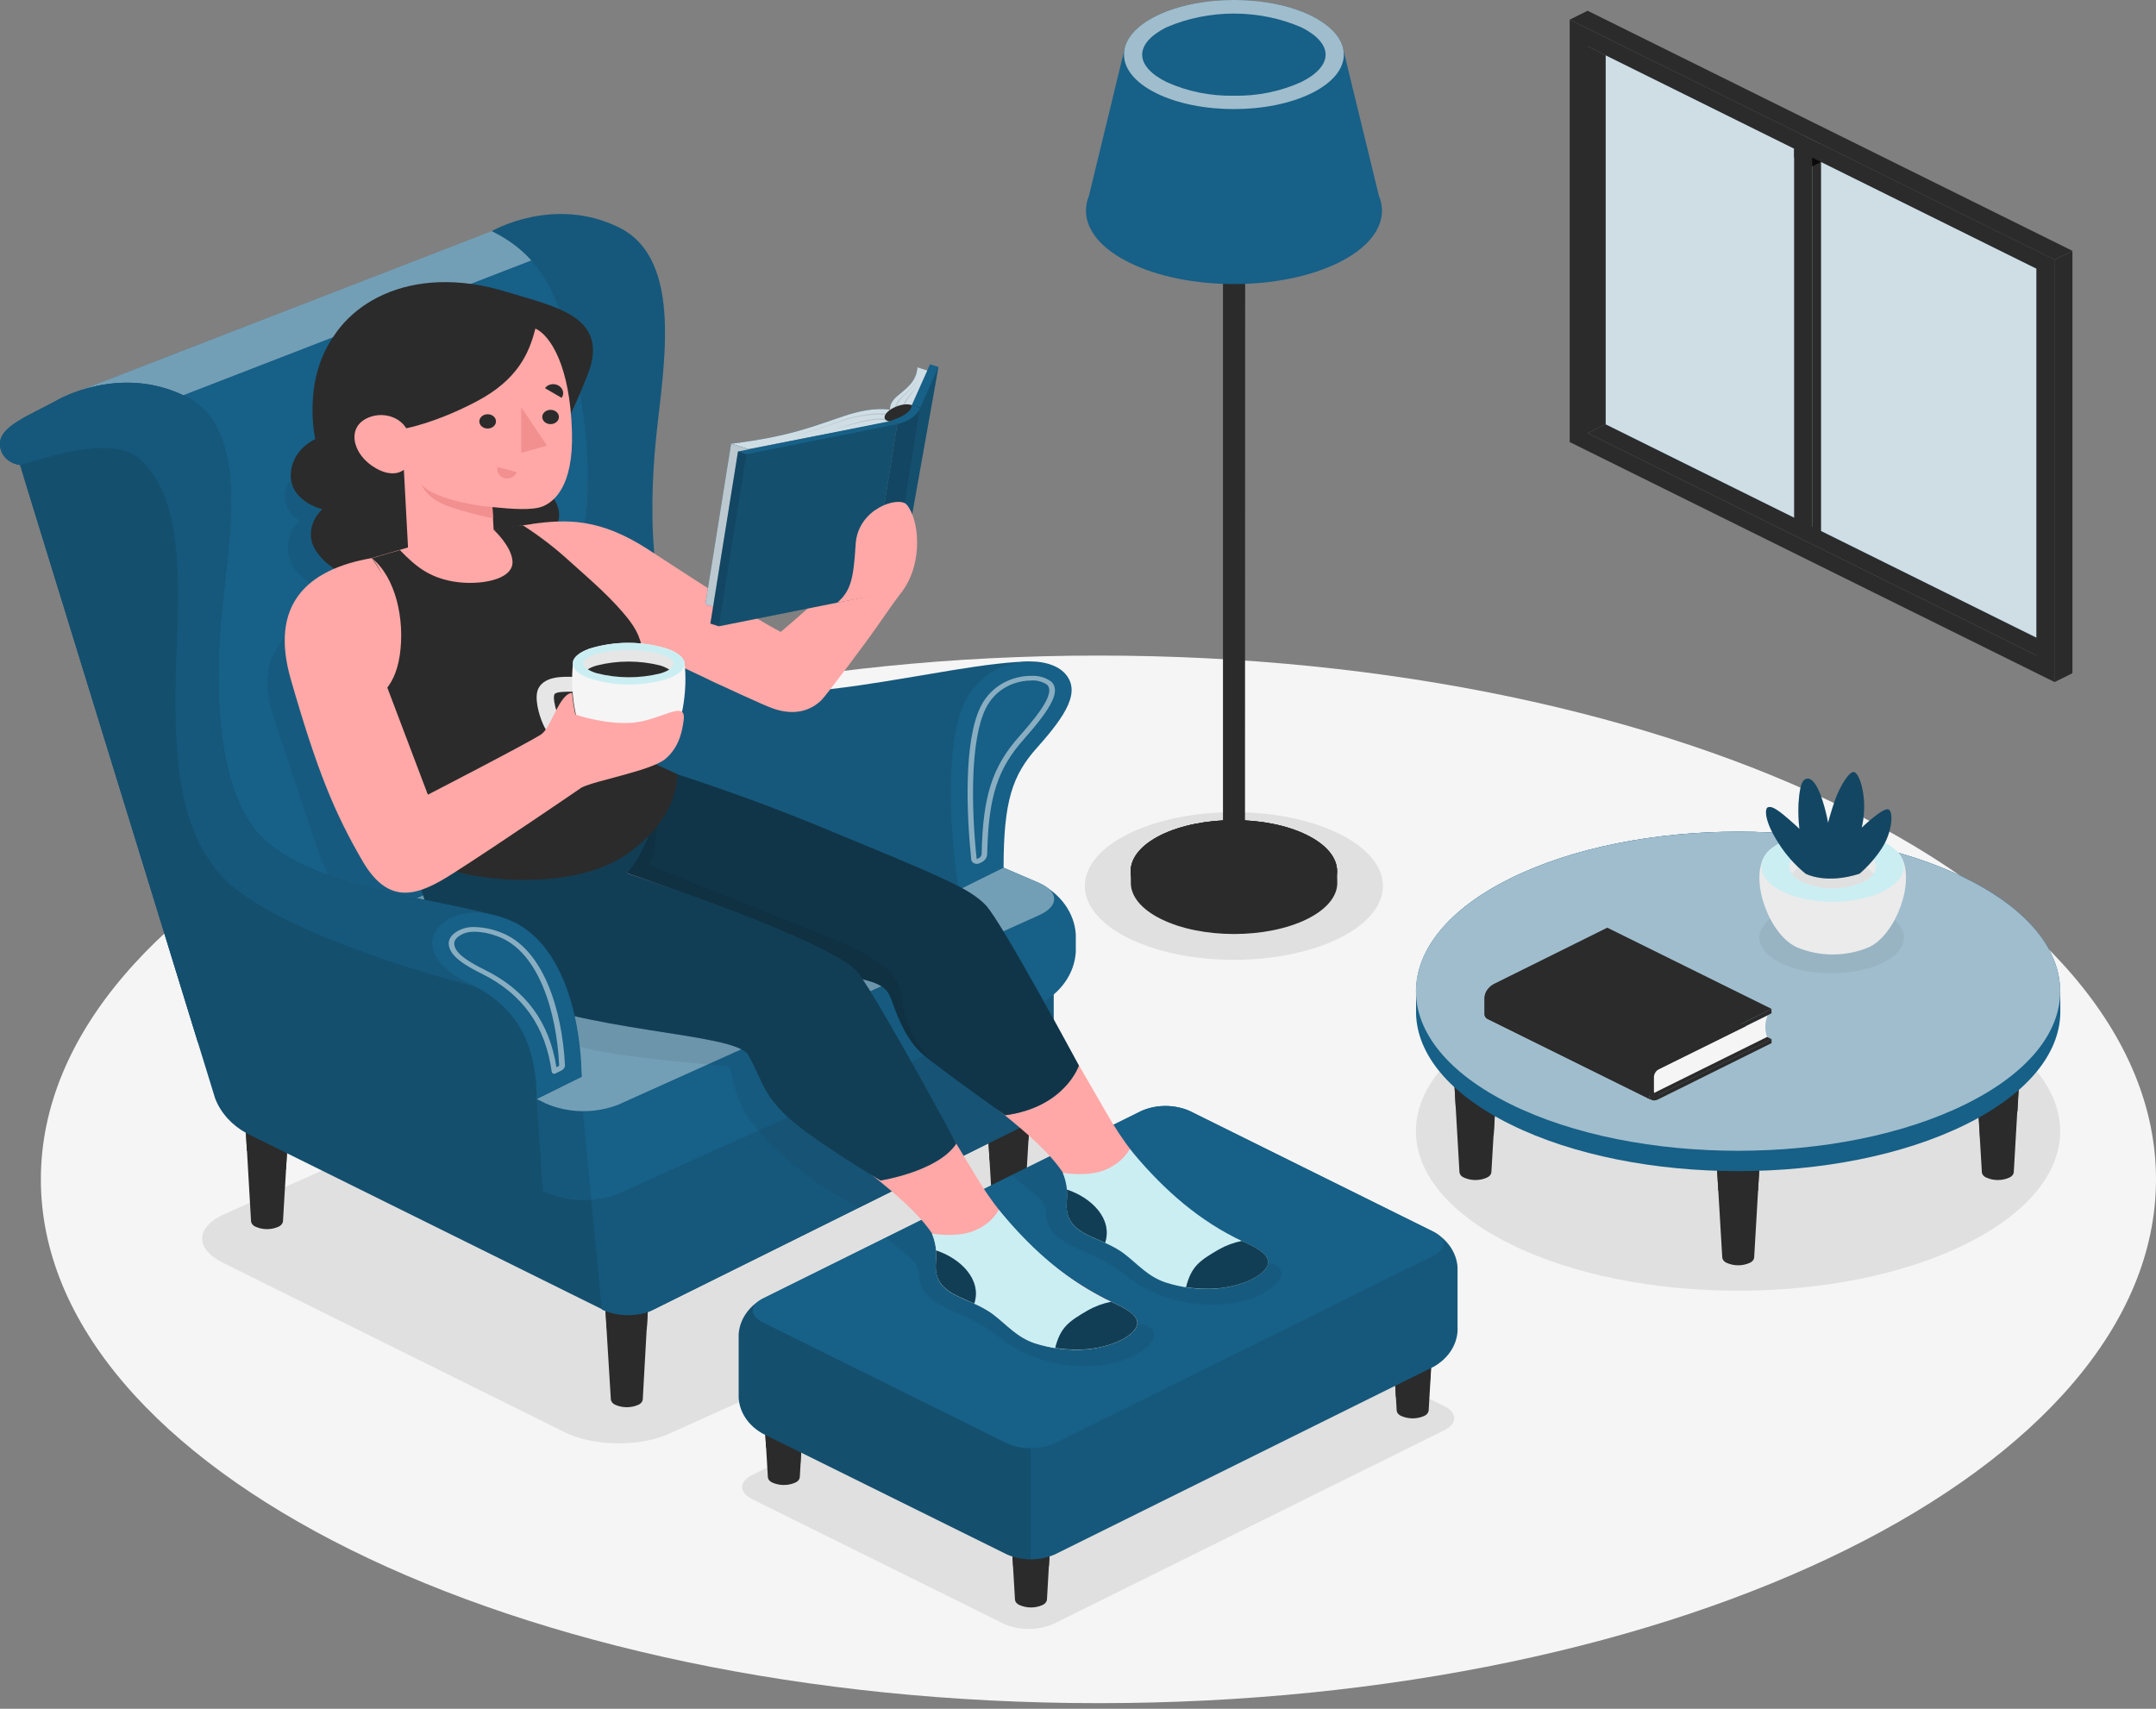 <svg width="246" height="195" viewBox="0 0 246 195" fill="none" xmlns="http://www.w3.org/2000/svg">
<rect x="0" y="0" width="246" height="195" fill="#808080" stroke="none"/>
<path d="M125.331 194.362C191.975 194.362 246 167.6 246 134.587C246 101.575 191.975 74.813 125.331 74.813C58.688 74.813 4.663 101.575 4.663 134.587C4.663 167.6 58.688 194.362 125.331 194.362Z" fill="#F5F5F5"/>
<path d="M76.22 163.665L131.531 138.807C134.772 137.333 134.772 134.992 131.471 133.574L89.14 115.403C85.84 113.985 80.498 114.013 77.257 115.491L25.56 138.575C22.292 140.044 22.232 142.514 25.424 144.099L64.515 163.485C67.713 165.046 72.936 165.135 76.22 163.665Z" fill="#E0E0E0"/>
<path d="M85.852 168.308L130.419 146.229C131.292 145.85 132.257 145.652 133.236 145.652C134.215 145.652 135.18 145.85 136.053 146.229L164.762 160.452C166.317 161.222 166.317 162.473 164.762 163.233L120.199 185.321C119.326 185.7 118.361 185.898 117.383 185.898C116.404 185.898 115.439 185.7 114.566 185.321L85.852 171.098C84.28 170.324 84.28 169.077 85.852 168.308Z" fill="#E0E0E0"/>
<path d="M172.322 116.214C157.971 123.323 157.971 134.849 172.322 141.963C186.674 149.076 209.944 149.072 224.301 141.963C238.658 134.853 238.652 123.323 224.301 116.214C209.949 109.105 186.685 109.114 172.322 116.214Z" fill="#E0E0E0"/>
<path d="M128.759 95.15C122.121 98.441 122.121 103.775 128.759 107.065C135.398 110.356 146.168 110.356 152.812 107.065C159.456 103.775 159.45 98.441 152.812 95.15C146.174 91.86 135.403 91.865 128.759 95.15Z" fill="#E0E0E0"/>
<path d="M132.454 95.293C127.857 97.573 127.857 101.266 132.454 103.547C137.05 105.827 144.51 105.827 149.112 103.547C153.714 101.266 153.708 97.573 149.112 95.293C144.515 93.013 137.056 93.04 132.454 95.293Z" fill="#2B2B2B"/>
<path d="M152.564 99.422C152.564 97.926 151.429 96.433 149.128 95.293C144.526 93.018 137.067 93.018 132.47 95.293C130.169 96.433 129.024 97.926 129.029 99.422V100.813C129.056 102.287 130.207 103.756 132.481 104.882C137.078 107.157 144.537 107.157 149.139 104.882C151.408 103.756 152.558 102.287 152.585 100.813L152.564 99.422Z" fill="#2B2B2B"/>
<path d="M132.454 95.293C127.857 97.573 127.857 101.266 132.454 103.547C137.05 105.827 144.51 105.827 149.112 103.547C153.714 101.266 153.708 97.573 149.112 95.293C144.515 93.013 137.056 93.04 132.454 95.293Z" fill="#2B2B2B"/>
<path d="M142.075 24.42H139.542V98.769C139.535 98.874 139.566 98.978 139.631 99.067C139.695 99.156 139.791 99.225 139.904 99.265C140.181 99.386 140.489 99.45 140.8 99.45C141.112 99.45 141.419 99.386 141.697 99.265C141.809 99.225 141.904 99.155 141.968 99.066C142.032 98.977 142.062 98.874 142.053 98.769L142.075 24.42Z" fill="#2B2B2B"/>
<path d="M157.333 22.343L153.255 5.599H128.311L124.249 22.343C123.169 25.012 124.665 27.904 128.846 29.962C135.447 33.234 146.131 33.234 152.753 29.962C156.918 27.895 158.441 25.012 157.333 22.343Z" fill="#176087"/>
<path d="M131.92 10.632C136.814 13.056 144.759 13.056 149.658 10.632C154.557 8.208 154.552 4.269 149.658 1.827C144.765 -0.616 136.814 -0.602 131.92 1.827C127.026 4.255 127.021 8.203 131.92 10.632Z" fill="#176087"/>
<path opacity="0.6" d="M131.92 10.632C136.814 13.056 144.759 13.056 149.658 10.632C154.557 8.208 154.552 4.269 149.658 1.827C144.765 -0.616 136.814 -0.602 131.92 1.827C127.026 4.255 127.021 8.203 131.92 10.632Z" fill="#FCFCFC"/>
<path d="M140.789 10.924C138.114 10.975 135.468 10.438 133.103 9.362C131.31 8.477 130.321 7.365 130.321 6.239C130.321 5.113 131.31 4 133.103 3.11C135.487 2.084 138.119 1.549 140.787 1.549C143.455 1.549 146.086 2.084 148.47 3.11C150.263 4 151.252 5.108 151.252 6.239C151.252 7.369 150.263 8.477 148.47 9.362C146.107 10.437 143.463 10.975 140.789 10.924Z" fill="#176087"/>
<path d="M165.791 121.07C165.809 120.877 165.888 120.691 166.019 120.533C166.15 120.374 166.329 120.249 166.536 120.171C167.099 119.927 167.721 119.8 168.351 119.8C168.982 119.8 169.604 119.927 170.166 120.171C170.372 120.25 170.551 120.374 170.682 120.531C170.814 120.689 170.895 120.873 170.917 121.066L170.166 133.778C170.148 133.913 170.088 134.041 169.993 134.151C169.898 134.26 169.772 134.345 169.626 134.399C169.23 134.573 168.791 134.663 168.346 134.663C167.901 134.663 167.462 134.573 167.066 134.399C166.92 134.345 166.793 134.26 166.699 134.151C166.604 134.041 166.544 133.913 166.526 133.778L165.791 121.07Z" fill="#2B2B2B"/>
<path d="M170.166 120.171C169.604 119.927 168.982 119.8 168.351 119.8C167.721 119.8 167.099 119.927 166.536 120.171C166.329 120.249 166.15 120.374 166.019 120.533C165.888 120.691 165.809 120.877 165.791 121.07L166.11 126.497C167.415 127.654 168.864 128.684 170.431 129.57L170.933 121.066C170.91 120.871 170.827 120.686 170.692 120.529C170.557 120.371 170.375 120.248 170.166 120.171Z" fill="#2B2B2B"/>
<path d="M230.506 121.07C230.488 120.877 230.409 120.691 230.278 120.533C230.147 120.374 229.968 120.249 229.761 120.171C229.198 119.927 228.576 119.8 227.946 119.8C227.315 119.8 226.693 119.927 226.131 120.171C225.925 120.25 225.746 120.374 225.614 120.531C225.483 120.689 225.402 120.873 225.38 121.066L226.131 133.778C226.149 133.913 226.209 134.041 226.304 134.151C226.399 134.26 226.525 134.345 226.671 134.399C227.067 134.573 227.506 134.663 227.951 134.663C228.396 134.663 228.835 134.573 229.231 134.399C229.377 134.345 229.504 134.26 229.598 134.151C229.693 134.041 229.753 133.913 229.771 133.778L230.506 121.07Z" fill="#2B2B2B"/>
<path d="M229.761 120.171C229.198 119.927 228.576 119.8 227.946 119.8C227.315 119.8 226.693 119.927 226.131 120.171C225.925 120.25 225.746 120.374 225.614 120.531C225.483 120.689 225.402 120.873 225.38 121.066L225.92 129.764C227.457 128.912 228.888 127.927 230.193 126.826L230.528 121.07C230.508 120.875 230.426 120.687 230.29 120.529C230.155 120.37 229.972 120.247 229.761 120.171Z" fill="#2B2B2B"/>
<path d="M200.891 130.802C200.87 130.608 200.789 130.423 200.658 130.265C200.526 130.107 200.347 129.982 200.14 129.903C199.577 129.659 198.956 129.531 198.325 129.531C197.694 129.531 197.073 129.659 196.51 129.903C196.304 129.982 196.126 130.106 195.994 130.263C195.862 130.42 195.781 130.605 195.759 130.797L196.51 143.51C196.529 143.645 196.588 143.773 196.683 143.882C196.778 143.991 196.905 144.077 197.05 144.131C197.447 144.304 197.885 144.395 198.33 144.395C198.775 144.395 199.214 144.304 199.611 144.131C199.756 144.077 199.883 143.991 199.978 143.882C200.073 143.773 200.132 143.645 200.151 143.51L200.891 130.802Z" fill="#2B2B2B"/>
<path d="M200.588 135.9L200.891 130.802C200.87 130.608 200.789 130.423 200.658 130.265C200.526 130.107 200.347 129.982 200.14 129.903C199.577 129.659 198.956 129.531 198.325 129.531C197.694 129.531 197.073 129.659 196.51 129.903C196.304 129.982 196.126 130.106 195.994 130.263C195.862 130.42 195.781 130.605 195.759 130.797L196.062 135.895C197.569 135.946 199.081 135.946 200.588 135.9Z" fill="#2B2B2B"/>
<path d="M235.081 113.118H235.043C235.043 108.461 231.489 103.799 224.31 100.244C209.958 93.135 186.689 93.135 172.337 100.244C165.159 103.799 161.599 108.461 161.604 113.118H161.572V115.621C161.653 120.218 165.25 124.802 172.337 128.314C186.689 135.424 209.958 135.424 224.31 128.314C231.397 124.806 234.994 120.218 235.081 115.621V113.118Z" fill="#176087"/>
<path d="M172.327 100.244C157.976 107.353 157.976 118.883 172.327 125.993C186.679 133.102 209.948 133.102 224.306 125.993C238.663 118.883 238.657 107.353 224.306 100.244C209.954 93.135 186.69 93.135 172.327 100.244Z" fill="#176087"/>
<g opacity="0.6">
<path d="M172.328 100.244C157.976 107.354 157.976 118.884 172.328 125.993C186.68 133.102 209.949 133.102 224.306 125.993C238.663 118.884 238.658 107.354 224.306 100.244C209.955 93.135 186.691 93.135 172.328 100.244Z" fill="#FCFCFC"/>
</g>
<path d="M202.136 118.591L188.638 125.245L169.895 115.963L183.393 109.303L202.136 118.591Z" fill="#2B2B2B"/>
<path d="M188.531 124.824L201.624 118.336C201.339 117.534 201.36 116.675 201.683 115.884L188.655 122.326C188.484 123.15 188.443 123.991 188.531 124.824Z" fill="#F5F5F5"/>
<path d="M189.2 121.551C188.893 121.722 188.638 121.952 188.455 122.224C188.272 122.495 188.166 122.8 188.147 123.113V124.939C188.147 125.513 188.617 125.745 189.2 125.458L202.136 119.039V118.576L189.346 124.888C188.995 125.059 188.714 124.92 188.714 124.573V122.881C188.727 122.695 188.791 122.514 188.901 122.353C189.011 122.192 189.163 122.055 189.346 121.954L202.126 115.638V115.128L189.2 121.551Z" fill="#2B2B2B"/>
<path d="M202.136 115.133L183.393 105.864L170.457 112.283C170.145 112.451 169.884 112.68 169.697 112.951C169.509 113.223 169.399 113.529 169.376 113.844V115.67C169.363 115.782 169.384 115.895 169.438 115.998C169.492 116.101 169.577 116.189 169.684 116.254L188.427 125.523C188.321 125.458 188.236 125.369 188.182 125.267C188.128 125.164 188.106 125.051 188.119 124.939V123.113C188.139 122.799 188.245 122.494 188.428 122.222C188.611 121.95 188.866 121.718 189.173 121.547L202.136 115.133Z" fill="#2B2B2B"/>
<path d="M188.455 122.239C188.266 122.508 188.16 122.814 188.147 123.128V124.954C188.134 125.066 188.155 125.179 188.209 125.282C188.263 125.384 188.348 125.473 188.455 125.538L169.712 116.27C169.605 116.204 169.52 116.116 169.465 116.013C169.411 115.911 169.39 115.798 169.404 115.686V113.86C169.417 113.545 169.523 113.239 169.712 112.97L188.455 122.239Z" fill="#2B2B2B"/>
<g opacity="0.05">
<path d="M214.818 104.105C218.059 105.699 218.059 108.276 214.818 109.875C211.577 111.474 206.381 111.474 203.161 109.875C199.942 108.276 199.92 105.704 203.161 104.105C206.402 102.506 211.598 102.506 214.818 104.105Z" fill="#0A0A0A"/>
</g>
<path d="M203.865 107.346C201.061 104.894 199.414 98.763 202.147 96.816H216.077C218.811 98.763 217.158 104.889 214.365 107.346L214.29 107.41L214.192 107.494C214.111 107.559 214.03 107.624 213.939 107.688L213.874 107.73L213.658 107.869C213.542 107.942 213.421 108.008 213.296 108.068C212.001 108.63 210.571 108.923 209.12 108.923C207.67 108.923 206.239 108.63 204.945 108.068C204.821 108.008 204.702 107.939 204.583 107.869L204.383 107.739L204.302 107.684C204.216 107.624 204.135 107.559 204.059 107.498L203.946 107.406L203.865 107.346Z" fill="#EBEBEB"/>
<path d="M214.85 96.034C218.026 97.61 218.026 100.159 214.85 101.73C211.674 103.301 206.532 103.301 203.356 101.73C200.179 100.159 200.185 97.61 203.356 96.034C206.526 94.459 211.679 94.463 214.85 96.034Z" fill="#CBEEF3"/>
<path d="M212.603 97.15C214.531 98.105 214.531 99.657 212.603 100.612C211.519 101.085 210.321 101.331 209.105 101.331C207.89 101.331 206.691 101.085 205.608 100.612C203.674 99.657 203.674 98.105 205.608 97.15C206.691 96.677 207.89 96.431 209.105 96.431C210.321 96.431 211.519 96.677 212.603 97.15Z" fill="#EBEBEB"/>
<path d="M205.608 98.796C206.692 98.323 207.89 98.076 209.106 98.076C210.322 98.076 211.52 98.323 212.603 98.796C213.074 99.016 213.471 99.335 213.759 99.723C213.471 100.11 213.074 100.429 212.603 100.65C211.52 101.123 210.322 101.369 209.106 101.369C207.89 101.369 206.692 101.123 205.608 100.65C205.138 100.429 204.741 100.11 204.453 99.723C204.741 99.335 205.138 99.016 205.608 98.796Z" fill="#E0E0E0"/>
<path d="M212.176 99.705C213.165 98.844 214.016 97.873 214.704 96.818C215.871 95.047 216.087 92.674 215.487 92.378C214.888 92.081 212.425 94.454 212.425 94.454C212.65 93.458 212.737 92.442 212.684 91.428C212.576 89.852 212.144 88.415 211.604 88.128C211.064 87.841 209.897 89.829 209.389 91.275C208.881 92.721 208.584 93.903 208.584 93.903C208.381 92.777 208.078 91.666 207.677 90.58C207.067 89.083 206.51 88.726 206.057 88.893C205.603 89.06 205.338 89.741 205.214 91.734C205.169 92.688 205.204 93.643 205.316 94.593C205.316 94.593 204.452 93.773 203.491 92.98C202.411 92.109 201.978 91.989 201.676 92.155C201.373 92.322 201.292 93.675 202.929 96.215C203.741 97.51 204.783 98.687 206.019 99.705C206.019 99.705 208.304 100.956 212.176 99.705Z" fill="#176087"/>
<g opacity="0.3">
<path d="M212.176 99.705C213.165 98.843 214.015 97.872 214.704 96.817C215.87 95.047 216.087 92.674 215.487 92.378C214.887 92.081 212.424 94.454 212.424 94.454C212.65 93.457 212.737 92.442 212.684 91.428C212.576 89.852 212.143 88.415 211.603 88.128C211.063 87.841 209.896 89.829 209.389 91.275C208.881 92.721 208.584 93.902 208.584 93.902C208.38 92.776 208.077 91.666 207.676 90.579C207.066 89.083 206.51 88.726 206.056 88.893C205.602 89.059 205.338 89.741 205.213 91.734C205.169 92.688 205.203 93.643 205.316 94.593C205.316 94.593 204.452 93.773 203.49 92.98C202.41 92.109 201.978 91.988 201.675 92.155C201.373 92.322 201.292 93.675 202.929 96.215C203.74 97.509 204.783 98.687 206.018 99.705C206.018 99.705 208.303 100.956 212.176 99.705Z" fill="#0A0A0A"/>
</g>
<path d="M234.417 73.783L232.364 74.798L181.153 49.429L183.2 48.414L234.417 73.783Z" fill="#2B2B2B"/>
<path d="M183.199 48.414L232.363 72.768V30.655L183.199 6.301V48.414Z" fill="#176087"/>
<g opacity="0.8">
<path d="M183.2 48.413L232.364 72.767V30.654L183.2 6.301V48.413Z" fill="#FCFCFC"/>
</g>
<path d="M206.761 16.955V61.098L204.709 60.087V15.94L206.761 16.955Z" fill="#2B2B2B"/>
<path d="M207.782 16.446L206.762 16.956V61.098L207.782 60.593V16.446Z" fill="#2B2B2B"/>
<path d="M206.761 16.957L204.709 15.942L205.735 15.432L207.782 16.447L206.761 16.957Z" fill="#CBEEF3"/>
<path d="M179.101 50.445L234.444 77.843V29.646L179.101 2.242V50.445ZM181.153 5.287L232.364 30.656V74.798L181.153 49.43V5.287Z" fill="#2B2B2B"/>
<path d="M181.153 49.43L183.2 48.415V6.302L181.153 5.288V49.43Z" fill="#2B2B2B"/>
<path d="M179.101 2.242L181.148 1.227L236.464 28.625L234.417 29.64L179.101 2.242Z" fill="#2B2B2B"/>
<path d="M236.463 28.626L234.416 29.641V77.843L236.463 76.829V28.626Z" fill="#2B2B2B"/>
<path d="M206.757 17.971L204.715 16.956V17.971L206.762 18.986L206.757 17.971Z" fill="#2B2B2B"/>
<path d="M206.761 18.987L207.781 18.477L206.755 17.972L206.761 18.987Z" fill="#0A0A0A"/>
<path d="M30.478 110.189L73.533 90.891C73.533 90.891 76.563 78.254 66.36 64.475C66.36 64.475 69.395 39.913 64.302 31.761C60.575 25.538 56.108 26.386 56.108 26.386L7.203 45.308L30.478 110.189Z" fill="#176087"/>
<path opacity="0.4" d="M56.108 26.377L7.203 45.309L8.823 49.785L62.298 29.07C59.138 25.803 56.108 26.377 56.108 26.377Z" fill="#FCFCFC"/>
<path opacity="0.4" d="M56.292 65.647C56.395 66.296 57.048 66.537 57.756 66.189C58.11 65.999 58.397 65.731 58.588 65.411C58.778 65.092 58.864 64.735 58.836 64.377C58.739 63.724 58.08 63.483 57.372 63.831C57.018 64.022 56.73 64.291 56.54 64.611C56.35 64.931 56.264 65.289 56.292 65.647Z" fill="#FCFCFC"/>
<path opacity="0.4" d="M48.832 69.342C48.934 69.99 49.593 70.236 50.301 69.884C50.655 69.694 50.942 69.425 51.133 69.106C51.323 68.787 51.409 68.429 51.381 68.072C51.279 67.418 50.625 67.177 49.917 67.525C49.562 67.716 49.274 67.985 49.083 68.305C48.892 68.625 48.805 68.983 48.832 69.342Z" fill="#FCFCFC"/>
<path opacity="0.4" d="M41.379 73.036C41.481 73.685 42.135 73.931 42.843 73.579C43.196 73.387 43.482 73.118 43.672 72.799C43.862 72.481 43.949 72.124 43.923 71.766C43.82 71.113 43.161 70.872 42.454 71.224C42.1 71.414 41.813 71.683 41.623 72.002C41.434 72.322 41.35 72.679 41.379 73.036Z" fill="#FCFCFC"/>
<path opacity="0.4" d="M33.925 76.729C34.022 77.378 34.681 77.624 35.389 77.272C35.743 77.082 36.031 76.813 36.221 76.494C36.411 76.175 36.497 75.817 36.469 75.46C36.366 74.811 35.713 74.565 35.005 74.917C34.651 75.107 34.363 75.376 34.173 75.695C33.982 76.014 33.897 76.372 33.925 76.729Z" fill="#FCFCFC"/>
<path d="M74.046 146.996C74.027 146.802 73.947 146.617 73.814 146.458C73.682 146.3 73.503 146.175 73.295 146.097C72.734 145.853 72.113 145.725 71.483 145.725C70.853 145.725 70.233 145.853 69.671 146.097C69.465 146.177 69.287 146.302 69.155 146.46C69.023 146.618 68.942 146.803 68.92 146.996L69.698 159.708C69.718 159.843 69.778 159.971 69.872 160.08C69.967 160.189 70.093 160.275 70.238 160.329C70.635 160.501 71.074 160.59 71.518 160.59C71.963 160.59 72.401 160.501 72.799 160.329C72.944 160.275 73.07 160.189 73.164 160.08C73.259 159.971 73.319 159.843 73.339 159.708L74.046 146.996Z" fill="#2B2B2B"/>
<path d="M69.699 146.097C69.492 146.177 69.314 146.302 69.182 146.46C69.051 146.618 68.97 146.802 68.948 146.996L69.223 151.607C70.682 152.123 72.311 152.159 73.798 151.709L74.074 146.996C74.054 146.803 73.975 146.617 73.844 146.459C73.713 146.301 73.535 146.176 73.329 146.097C72.766 145.852 72.144 145.725 71.514 145.725C70.883 145.725 70.261 145.852 69.699 146.097Z" fill="#2B2B2B"/>
<path d="M117.62 125.405C117.599 125.211 117.518 125.026 117.386 124.868C117.255 124.71 117.076 124.585 116.869 124.505C116.307 124.261 115.686 124.133 115.057 124.133C114.427 124.133 113.806 124.261 113.244 124.505C113.038 124.585 112.859 124.71 112.728 124.868C112.596 125.026 112.515 125.211 112.494 125.405L113.244 138.117C113.263 138.251 113.322 138.379 113.417 138.488C113.512 138.596 113.639 138.681 113.785 138.733C114.181 138.907 114.62 138.997 115.065 138.997C115.51 138.997 115.949 138.907 116.345 138.733C116.489 138.679 116.614 138.593 116.709 138.485C116.803 138.377 116.864 138.251 116.885 138.117L117.62 125.405Z" fill="#2B2B2B"/>
<path d="M113.244 124.505C113.038 124.585 112.859 124.71 112.728 124.868C112.596 125.026 112.515 125.211 112.494 125.405L112.91 132.435L117.344 130.118L117.62 125.405C117.599 125.211 117.518 125.026 117.386 124.868C117.255 124.71 117.076 124.585 116.869 124.505C116.307 124.261 115.686 124.133 115.057 124.133C114.427 124.133 113.806 124.261 113.244 124.505Z" fill="#2B2B2B"/>
<path d="M33.038 126.684C33.017 126.49 32.937 126.304 32.805 126.146C32.673 125.988 32.494 125.863 32.287 125.785C31.725 125.54 31.104 125.412 30.475 125.412C29.845 125.412 29.224 125.54 28.662 125.785C28.455 125.864 28.277 125.989 28.145 126.147C28.013 126.305 27.932 126.49 27.912 126.684L28.646 139.386C28.666 139.521 28.726 139.648 28.82 139.756C28.915 139.865 29.041 139.95 29.186 140.003C29.583 140.177 30.021 140.267 30.466 140.267C30.912 140.267 31.35 140.177 31.747 140.003C31.891 139.948 32.016 139.863 32.111 139.755C32.205 139.647 32.266 139.52 32.287 139.386L33.038 126.684Z" fill="#2B2B2B"/>
<path d="M28.648 125.784C28.441 125.863 28.262 125.988 28.13 126.146C27.998 126.304 27.918 126.489 27.897 126.683L28.172 131.317L32.629 133.454L33.023 126.706C33.003 126.512 32.922 126.327 32.79 126.169C32.658 126.011 32.479 125.886 32.272 125.807C31.713 125.559 31.093 125.427 30.463 125.423C29.833 125.419 29.211 125.543 28.648 125.784Z" fill="#2B2B2B"/>
<path d="M2.277 53.042L24.548 125.339C25.167 126.973 26.424 128.374 28.107 129.306L66.387 148.265L68.694 149.405L68.78 149.452C69.587 149.799 70.47 150 71.372 150.04C72.274 150.079 73.175 149.958 74.02 149.683C74.117 149.646 74.22 149.609 74.317 149.563L117.41 128.184C118.22 127.775 118.901 127.199 119.39 126.51C119.879 125.82 120.162 125.037 120.213 124.231V111.445L66.387 135.567L22.787 113.985L2.261 53.042" fill="#176087"/>
<path opacity="0.2" d="M2.277 53.042L24.548 125.339C25.167 126.973 26.424 128.374 28.107 129.306L66.387 148.265L68.694 149.405L68.78 149.452C69.587 149.799 70.47 150 71.372 150.04C72.274 150.079 73.175 149.958 74.02 149.683C74.117 149.646 74.22 149.609 74.317 149.563L117.41 128.184C118.22 127.775 118.901 127.199 119.39 126.51C119.879 125.82 120.162 125.037 120.213 124.231V111.445L66.387 135.567L22.787 113.985L2.261 53.042" fill="#0A0A0A"/>
<path d="M120.186 112.709V124.23C120.135 125.037 119.852 125.819 119.363 126.509C118.874 127.199 118.194 127.774 117.383 128.184L74.29 149.581C74.193 149.627 74.09 149.664 73.993 149.701C73.183 149.979 72.314 150.11 71.441 150.084C70.569 150.059 69.713 149.878 68.926 149.553C68.867 149.553 68.813 149.497 68.754 149.469L68.667 149.423L67.317 135.348L120.186 112.709Z" fill="#176087"/>
<path opacity="0.1" d="M120.186 112.709V124.23C120.135 125.037 119.852 125.819 119.363 126.509C118.874 127.199 118.194 127.774 117.383 128.184L74.29 149.581C74.193 149.627 74.09 149.664 73.993 149.701C73.183 149.979 72.314 150.11 71.441 150.084C70.569 150.059 69.713 149.878 68.926 149.553C68.867 149.553 68.813 149.497 68.754 149.469L68.667 149.423L67.317 135.348L120.186 112.709Z" fill="#0A0A0A"/>
<path d="M122.747 106.616V108.656C122.672 109.865 122.251 111.041 121.521 112.078C120.791 113.115 119.774 113.982 118.561 114.601L70.552 136.221C69.246 136.733 67.823 136.985 66.388 136.96C64.952 136.936 63.542 136.634 62.261 136.077L34.589 122.364C33.398 121.696 32.406 120.797 31.695 119.739C30.983 118.681 30.572 117.494 30.495 116.274V114.235C30.569 113.025 30.99 111.85 31.721 110.813C32.453 109.777 33.471 108.911 34.687 108.294L80.108 87.945C81.429 87.43 82.862 87.158 84.313 87.148C85.765 87.138 87.202 87.388 88.534 87.884L118.517 100.754C119.738 101.349 120.766 102.197 121.505 103.222C122.244 104.246 122.671 105.413 122.747 106.616Z" fill="#176087"/>
<path opacity="0.1" d="M67.468 136.929C65.673 137.083 63.864 136.787 62.261 136.077L34.589 122.363C33.398 121.695 32.407 120.796 31.696 119.738C30.984 118.68 30.573 117.493 30.495 116.274V114.235C30.495 112.186 32.051 109.8 34.093 108.609C32.38 109.661 32.542 111.19 34.589 112.205L62.261 125.946C63.565 126.537 65.021 126.838 66.496 126.822L67.468 136.929Z" fill="#0A0A0A"/>
<path d="M70.553 126.062L118.561 104.442C120.873 103.404 120.856 101.745 118.518 100.735L88.534 87.865C87.203 87.369 85.765 87.118 84.314 87.129C82.862 87.139 81.429 87.411 80.108 87.925L34.671 108.294C32.353 109.332 32.31 111.074 34.573 112.205L62.261 125.918C63.542 126.475 64.953 126.777 66.388 126.801C67.823 126.826 69.247 126.573 70.553 126.062Z" fill="#176087"/>
<path opacity="0.4" d="M70.553 126.062L118.561 104.442C120.873 103.404 120.856 101.745 118.518 100.735L88.534 87.865C87.203 87.369 85.765 87.118 84.314 87.129C82.862 87.139 81.429 87.411 80.108 87.925L34.671 108.294C32.353 109.332 32.31 111.074 34.573 112.205L62.261 125.918C63.542 126.475 64.953 126.777 66.388 126.801C67.823 126.826 69.247 126.573 70.553 126.062Z" fill="#FCFCFC"/>
<path d="M56.108 26.376C56.108 26.376 63.184 22.265 70.643 25.964C78.103 29.662 75.645 42.091 74.846 50.104C74.046 58.117 73.765 72.085 80.323 77.164C86.88 82.244 108.275 75.491 117.62 75.491L109.382 101.56C100.297 97.315 85.762 92.954 73.533 90.901C73.533 90.901 73.933 74.648 65.252 65.365C65.252 65.365 68.456 58.877 66.333 45.841C64.421 33.763 61.795 29.198 56.108 26.376Z" fill="#176087"/>
<path opacity="0.1" d="M56.108 26.376C56.108 26.376 63.184 22.265 70.643 25.964C78.103 29.662 75.645 42.091 74.846 50.104C74.046 58.117 73.765 72.085 80.323 77.164C86.88 82.244 108.275 75.491 117.62 75.491L109.382 101.56C100.297 97.315 85.762 92.954 73.533 90.901C73.533 90.901 73.933 74.648 65.252 65.365C65.252 65.365 68.456 58.877 66.333 45.841C64.421 33.763 61.795 29.198 56.108 26.376Z" fill="#0A0A0A"/>
<path d="M109.383 101.56C108.961 99.243 107.222 85.803 110.15 79.973C112.688 74.875 119.332 74.597 121.439 76.775C123.421 78.837 121.66 81.585 118.333 85.316C115.519 88.463 114.509 91.401 114.509 99.02L109.383 101.56Z" fill="#176087"/>
<path opacity="0.5" d="M117.625 77.656C118.297 77.608 118.966 77.785 119.488 78.152C120.228 78.921 119.25 80.724 116.328 84.001C113.228 87.467 112.137 90.855 112.007 97.441C112.004 97.542 111.972 97.641 111.912 97.728C111.853 97.816 111.768 97.889 111.667 97.941L111.44 98.034C110.792 92.009 110.727 84.344 112.477 80.84C113.644 78.5 115.901 77.666 117.63 77.666M117.63 77.128C115.702 77.128 113.185 78.055 111.899 80.627C109.944 84.538 110.279 92.903 110.819 98.08C110.832 98.218 110.906 98.347 111.025 98.44C111.144 98.534 111.3 98.586 111.461 98.585C111.576 98.586 111.688 98.558 111.786 98.507L111.985 98.409C112.182 98.311 112.345 98.172 112.46 98.003C112.574 97.835 112.636 97.645 112.639 97.45C112.779 90.892 113.844 87.694 116.841 84.339C120.082 80.683 120.984 78.857 119.99 77.819C119.672 77.573 119.3 77.386 118.895 77.267C118.49 77.148 118.062 77.101 117.635 77.128H117.63Z" fill="#FCFCFC"/>
<path d="M120.186 169.848C120.166 169.655 120.086 169.469 119.954 169.311C119.822 169.153 119.643 169.028 119.436 168.949C118.874 168.705 118.253 168.577 117.623 168.577C116.994 168.577 116.373 168.705 115.811 168.949C115.604 169.027 115.424 169.152 115.292 169.31C115.16 169.469 115.08 169.654 115.06 169.848L115.811 182.56C115.83 182.695 115.89 182.823 115.985 182.931C116.08 183.039 116.206 183.124 116.351 183.177C116.749 183.35 117.188 183.441 117.634 183.441C118.08 183.441 118.52 183.35 118.917 183.177C119.061 183.122 119.186 183.037 119.281 182.929C119.376 182.821 119.436 182.694 119.457 182.56L120.186 169.848Z" fill="#2B2B2B"/>
<path d="M115.811 168.948C115.604 169.026 115.424 169.151 115.292 169.309C115.16 169.467 115.08 169.653 115.06 169.847L115.601 178.74C116.245 178.978 116.938 179.1 117.64 179.1C118.341 179.1 119.034 178.978 119.679 178.74L120.219 169.847C120.199 169.653 120.118 169.468 119.986 169.309C119.854 169.151 119.675 169.026 119.468 168.948C118.902 168.699 118.275 168.568 117.64 168.568C117.004 168.568 116.377 168.699 115.811 168.948Z" fill="#2B2B2B"/>
<path d="M163.76 148.269C163.74 148.076 163.659 147.89 163.527 147.732C163.395 147.574 163.216 147.449 163.009 147.37C162.447 147.126 161.827 146.998 161.197 146.998C160.567 146.998 159.946 147.126 159.385 147.37C159.177 147.449 158.998 147.574 158.866 147.732C158.734 147.89 158.654 148.076 158.634 148.269L159.363 160.981C159.382 161.116 159.442 161.244 159.537 161.352C159.631 161.46 159.758 161.545 159.903 161.598C160.3 161.771 160.74 161.862 161.186 161.862C161.632 161.862 162.072 161.771 162.469 161.598C162.613 161.543 162.738 161.458 162.833 161.35C162.927 161.242 162.988 161.115 163.009 160.981L163.76 148.269Z" fill="#2B2B2B"/>
<path d="M159.361 147.371C159.154 147.45 158.975 147.575 158.843 147.733C158.711 147.891 158.631 148.076 158.611 148.27L159.27 159.444L163.191 157.474L163.731 148.27C163.711 148.076 163.631 147.891 163.499 147.733C163.367 147.575 163.188 147.45 162.98 147.371C162.42 147.127 161.8 147 161.171 147C160.542 147 159.922 147.127 159.361 147.371Z" fill="#2B2B2B"/>
<path d="M91.99 155.885C91.971 155.691 91.891 155.506 91.76 155.348C91.629 155.19 91.451 155.065 91.245 154.985C90.682 154.741 90.061 154.614 89.43 154.614C88.799 154.614 88.178 154.741 87.615 154.985C87.409 155.065 87.231 155.191 87.099 155.348C86.967 155.506 86.886 155.691 86.864 155.885L87.615 168.583C87.634 168.718 87.693 168.846 87.788 168.955C87.883 169.064 88.01 169.15 88.155 169.204C88.552 169.375 88.991 169.465 89.436 169.465C89.88 169.465 90.319 169.375 90.716 169.204C90.861 169.15 90.988 169.064 91.083 168.955C91.178 168.846 91.237 168.718 91.256 168.583L91.99 155.885Z" fill="#2B2B2B"/>
<path d="M87.615 154.985C87.409 155.065 87.231 155.19 87.099 155.348C86.967 155.506 86.886 155.691 86.864 155.884L87.404 165.153L91.326 167.007L91.98 155.884C91.96 155.691 91.88 155.506 91.749 155.348C91.618 155.19 91.441 155.065 91.234 154.985C90.673 154.742 90.053 154.616 89.425 154.616C88.796 154.616 88.176 154.742 87.615 154.985Z" fill="#2B2B2B"/>
<path d="M84.283 152.246V159.536C84.334 160.35 84.608 161.141 85.083 161.847C85.558 162.552 86.22 163.151 87.016 163.596L114.893 177.388C115.739 177.758 116.676 177.951 117.626 177.951C118.576 177.951 119.513 177.758 120.359 177.388L163.571 155.972C164.366 155.528 165.028 154.928 165.503 154.223C165.978 153.517 166.252 152.726 166.304 151.912V144.627C166.252 143.814 165.978 143.022 165.503 142.317C165.028 141.612 164.366 141.012 163.571 140.568L135.716 126.766C134.868 126.399 133.932 126.207 132.982 126.207C132.033 126.207 131.097 126.399 130.249 126.766L87.037 148.191C86.239 148.634 85.573 149.231 85.095 149.936C84.616 150.64 84.338 151.432 84.283 152.246Z" fill="#176087"/>
<path opacity="0.2" d="M117.625 165.25V177.952C116.673 177.969 115.733 177.777 114.892 177.396L87.031 163.595C86.236 163.15 85.574 162.551 85.099 161.845C84.624 161.14 84.35 160.349 84.298 159.535V152.245C84.348 151.479 84.594 150.731 85.019 150.055C85.444 149.379 86.037 148.792 86.755 148.334C85.524 149.089 85.621 150.188 87.031 150.892L114.886 164.689C115.728 165.074 116.671 165.267 117.625 165.25Z" fill="#0A0A0A"/>
<path opacity="0.1" d="M166.325 144.626V151.898C166.273 152.711 165.999 153.502 165.524 154.208C165.049 154.913 164.387 155.513 163.592 155.958L120.38 177.378C119.54 177.757 118.602 177.947 117.652 177.929V165.231C118.603 165.247 119.542 165.054 120.38 164.67L163.592 143.255C164.996 142.555 165.094 141.452 163.867 140.701C164.589 141.16 165.183 141.75 165.608 142.428C166.032 143.107 166.277 143.857 166.325 144.626Z" fill="#0A0A0A"/>
<path d="M87.038 148.192L130.249 126.777C131.097 126.409 132.033 126.217 132.983 126.217C133.932 126.217 134.868 126.409 135.716 126.777L163.571 140.578C165.078 141.324 165.078 142.534 163.571 143.284L120.359 164.7C119.512 165.068 118.576 165.259 117.626 165.259C116.677 165.259 115.74 165.068 114.893 164.7L87.038 150.894C85.525 150.143 85.525 148.934 87.038 148.192Z" fill="#176087"/>
<g opacity="0.07">
<path d="M112.515 112.419C110.549 109.365 108.518 106.241 105.445 103.961C102.69 101.917 99.271 100.67 95.895 99.502C85.432 95.883 74.246 92.361 67.127 84.849C62.708 80.182 60.272 74.352 58.771 68.485C58.02 65.542 57.469 62.534 56.129 59.749C54.79 56.964 52.521 54.364 49.291 53.187C47.789 52.635 46.293 52.547 44.711 52.329C44.035 52.236 43.387 51.972 42.691 51.889C41.894 51.801 41.086 51.81 40.292 51.917C38.846 52.146 37.435 52.515 36.084 53.015C35.323 53.24 34.607 53.565 33.962 53.979C33.488 54.315 33.111 54.74 32.859 55.22C32.608 55.701 32.488 56.225 32.51 56.752C32.532 57.279 32.695 57.794 32.986 58.258C33.277 58.722 33.688 59.123 34.189 59.429C33.653 59.958 33.263 60.583 33.045 61.258C32.827 61.932 32.788 62.641 32.929 63.33C33.071 64.02 33.391 64.674 33.865 65.244C34.339 65.814 34.955 66.286 35.669 66.626C35.891 66.707 36.08 66.844 36.209 67.02C36.249 67.16 36.25 67.307 36.213 67.448C36.175 67.588 36.1 67.72 35.993 67.831C34.95 69.296 33.832 70.728 32.811 72.188C31.861 73.527 30.597 75.306 30.597 76.933C30.283 79 30.959 81.072 31.623 83.078L35.755 95.489C37.03 99.336 38.607 103.53 42.577 105.625C46.077 107.478 50.755 107.251 54.039 109.378C56.999 111.302 58.144 114.689 60.818 116.905C63.492 119.12 67.056 119.787 70.503 120.316C74.597 120.946 78.718 121.28 82.85 121.66C82.978 121.658 83.102 121.69 83.207 121.752C83.313 121.85 83.376 121.976 83.385 122.109C83.643 123.751 84.17 125.354 84.952 126.869C85.698 128.062 86.593 129.182 87.62 130.21C90.276 132.985 93.45 135.364 97.013 137.25C97.353 137.44 97.694 137.63 98.045 137.801L112.812 130.474L117.474 128.157C118.246 127.747 118.893 127.186 119.363 126.52C119.832 125.854 120.111 125.101 120.174 124.324L112.515 112.419Z" fill="#0A0A0A"/>
</g>
<g opacity="0.07">
<path d="M144.24 144.019C143.322 143.89 142.403 143.755 141.501 143.556C140.192 143.269 138.933 142.832 137.758 142.258C131.898 139.584 127.603 134.992 122.45 131.405C122.233 131.249 122.006 131.104 121.77 130.969L115.423 134.111L117.8 136.053C118.222 136.373 118.599 136.734 118.923 137.128C119.404 137.754 119.318 138.342 119.415 139.047C119.559 139.928 120.081 140.731 120.879 141.299C122.083 142.226 123.79 142.81 125.119 143.449C126.431 144.1 127.653 144.878 128.759 145.767C130.321 146.963 132.17 147.851 134.177 148.365C136.183 148.879 138.296 149.008 140.367 148.742C141.673 148.586 142.928 148.2 144.051 147.606C144.926 147.143 146.627 145.952 146.098 144.914C145.817 144.316 144.958 144.131 144.24 144.019Z" fill="#0A0A0A"/>
</g>
<g opacity="0.07">
<path d="M125.875 155.747C127.181 155.59 128.436 155.201 129.559 154.607C130.434 154.143 132.135 152.957 131.606 151.914C131.303 151.321 130.444 151.14 129.699 151.034C128.781 150.899 127.862 150.77 126.96 150.57C125.666 150.277 124.423 149.836 123.266 149.259C117.405 146.589 113.111 141.997 107.958 138.41C107.796 138.294 107.623 138.178 107.418 138.067L101.077 141.241L103.313 143.067C103.733 143.388 104.11 143.749 104.436 144.142C104.917 144.768 104.831 145.361 104.928 146.061C105.071 146.942 105.593 147.746 106.392 148.313C107.596 149.24 109.303 149.824 110.632 150.468C111.943 151.121 113.164 151.898 114.272 152.786C115.835 153.978 117.685 154.862 119.69 155.374C121.695 155.885 123.806 156.013 125.875 155.747Z" fill="#0A0A0A"/>
</g>
<path d="M140.995 141.434C137.918 139.902 135.166 137.934 132.855 135.613C130.247 133.031 128.043 130.167 126.298 127.095C122.306 120.195 114.237 106.088 112.519 103.826C110.072 100.582 96.342 95.79 89.449 92.963C84.244 90.84 78.896 88.983 73.434 87.402L59.698 86.739C59.374 90.757 59.072 93.876 61.189 97.709C63.306 101.542 67.833 103.979 74.709 106.482C80.402 108.563 96.315 110.653 97.967 111.084C99.62 111.515 101.268 111.255 102.143 113.809C103.018 116.362 102.899 117.563 106.34 120.626C110.758 124.56 118.369 129.431 121.264 133.801C121.717 134.801 121.916 135.872 121.847 136.944C121.421 141.054 125.439 140.744 128.329 142.968C129.89 144.169 130.965 145.517 132.996 146.212C134.845 146.812 136.826 147.054 138.797 146.921C140.574 146.81 143.269 146.05 144.199 144.933C145.63 143.191 142.816 142.324 140.995 141.434Z" fill="#FFA8A7"/>
<path d="M74.33 87.426C81.387 89.606 88.301 92.114 95.04 94.939C107.366 100.036 110.639 101.362 112.492 103.327C114.344 105.292 123.1 121.605 123.1 121.605C123.1 121.605 121.534 126.351 114.696 127.273C114.696 127.273 106.977 121.79 105.292 120.321C103.606 118.852 102.591 116.577 101.808 114.343C101.024 112.109 100.328 111.887 91.259 110.524C82.189 109.162 69.113 106.817 63.171 100.954C57.229 95.092 57.429 89.832 57.429 89.832L74.33 87.426Z" fill="#176087"/>
<path opacity="0.5" d="M74.33 87.426C81.387 89.606 88.301 92.114 95.04 94.939C107.366 100.036 110.639 101.362 112.492 103.327C114.344 105.292 123.1 121.605 123.1 121.605C123.1 121.605 121.534 126.351 114.696 127.273C114.696 127.273 106.977 121.79 105.292 120.321C103.606 118.852 102.591 116.577 101.808 114.343C101.024 112.109 100.328 111.887 91.259 110.524C82.189 109.162 69.113 106.817 63.171 100.954C57.229 95.092 57.429 89.832 57.429 89.832L74.33 87.426Z" fill="#0A0A0A"/>
<path opacity="0.1" d="M102.764 113.235C102.186 109.963 97.233 108.077 93.041 106.367C89.476 104.916 74.049 98.748 74.049 98.748C75.297 96.069 75.13 89.799 75.13 89.799L59.746 94.063C60.025 95.333 60.496 96.567 61.145 97.733C63.263 101.566 67.816 103.98 74.692 106.501C77.831 107.646 83.977 109.083 89.147 110.209C89.865 110.325 90.567 110.431 91.242 110.533C100.311 111.896 101.024 112.118 101.791 114.352C102.558 116.586 103.59 118.871 105.275 120.33C105.518 120.534 105.88 120.826 106.323 121.169C103.261 117.86 103.099 115.112 102.764 113.235Z" fill="#0A0A0A"/>
<path d="M144.317 144.897C145.786 143.159 142.535 142.061 140.974 141.269C135.966 138.724 132.164 135.058 128.912 131.124C128.336 132.122 127.4 132.935 126.244 133.441C124.224 134.368 121.264 133.84 121.264 133.84C121.68 134.862 121.84 135.949 121.734 137.028C121.312 141.134 125.434 140.889 128.307 143.104C129.868 144.304 130.948 145.653 132.979 146.348C134.828 146.95 136.81 147.192 138.781 147.057C140.552 146.927 143.204 146.209 144.317 144.897Z" fill="#CBEEF3"/>
<path d="M121.73 135.754C121.77 136.172 121.77 136.592 121.73 137.01C121.411 140.129 123.712 140.74 126.094 141.82C126.985 139.081 124.522 136.671 121.73 135.754Z" fill="#176087"/>
<path opacity="0.4" d="M121.73 135.754C121.77 136.172 121.77 136.592 121.73 137.01C121.411 140.129 123.712 140.74 126.094 141.82C126.985 139.081 124.522 136.671 121.73 135.754Z" fill="#0A0A0A"/>
<path d="M141.699 141.616C140.761 141.809 139.869 142.14 139.063 142.594C136.864 143.878 135.935 144.518 135.33 146.89C136.469 147.061 137.629 147.111 138.782 147.039C140.553 146.927 143.206 146.209 144.318 144.898C145.588 143.401 143.346 142.381 141.699 141.616Z" fill="#176087"/>
<path opacity="0.4" d="M141.699 141.616C140.761 141.809 139.869 142.14 139.063 142.594C136.864 143.878 135.935 144.518 135.33 146.89C136.469 147.061 137.629 147.111 138.782 147.039C140.553 146.927 143.206 146.209 144.318 144.898C145.588 143.401 143.346 142.381 141.699 141.616Z" fill="#0A0A0A"/>
<path d="M126.044 148.192C123.001 146.616 120.25 144.659 117.882 142.385C115.271 139.889 113.054 137.109 111.287 134.117C107.225 127.351 99.064 113.818 97.352 111.566C94.111 107.265 71.495 99.623 71.495 99.623C72.629 97.538 75.119 92.403 75.087 90.271L46.913 94.511C47.712 99.739 49.014 103.553 51.196 106.366C54.156 110.176 56.295 112.632 63.301 114.569C69.188 116.196 81.369 117.721 83.043 118.152C84.718 118.583 86.349 118.323 87.224 120.877C88.099 123.43 87.98 124.63 91.421 127.694C95.839 131.628 103.444 136.397 106.345 140.763C106.764 141.785 106.924 142.872 106.815 143.951C106.394 148.057 110.52 147.812 113.388 150.027C114.949 151.227 116.03 152.576 118.061 153.271C119.91 153.871 121.891 154.113 123.862 153.98C125.634 153.869 128.286 153.15 129.398 151.839C130.857 150.101 127.605 149.003 126.044 148.192Z" fill="#FFA8A7"/>
<path d="M46.902 94.512C46.902 94.512 47.124 108.267 56.744 113.049C66.364 117.832 83.794 117.813 85.328 120.353C86.862 122.893 86.862 124.714 89.919 127.518C92.842 130.201 100.474 134.715 100.474 134.715C100.474 134.715 107.02 133.7 109.116 130.507C109.116 130.507 100.663 114.773 97.984 111.121C95.305 107.469 71.517 99.642 71.517 99.642C71.517 99.642 74.757 96.226 75.179 89.817C75.6 83.408 46.902 94.512 46.902 94.512Z" fill="#176087"/>
<path opacity="0.4" d="M46.902 94.512C46.902 94.512 47.124 108.267 56.744 113.049C66.364 117.832 83.794 117.813 85.328 120.353C86.862 122.893 86.862 124.714 89.919 127.518C92.842 130.201 100.474 134.715 100.474 134.715C100.474 134.715 107.02 133.7 109.116 130.507C109.116 130.507 100.663 114.773 97.984 111.121C95.305 107.469 71.517 99.642 71.517 99.642C71.517 99.642 74.757 96.226 75.179 89.817C75.6 83.408 46.902 94.512 46.902 94.512Z" fill="#0A0A0A"/>
<path d="M129.389 151.839C130.858 150.101 127.606 149.003 126.045 148.21C121.038 145.666 117.219 142 113.968 138.066C113.404 139.067 112.472 139.881 111.315 140.383C109.295 141.31 106.335 140.781 106.335 140.781C106.754 141.803 106.914 142.89 106.805 143.97C106.384 148.076 110.511 147.83 113.379 150.045C114.94 151.246 116.02 152.594 118.051 153.289C119.9 153.889 121.881 154.131 123.852 153.999C125.624 153.869 128.276 153.15 129.389 151.839Z" fill="#CBEEF3"/>
<path d="M106.799 142.695C106.84 143.113 106.84 143.533 106.799 143.951C106.48 147.07 108.782 147.659 111.164 148.762C112.055 146.023 109.592 143.613 106.799 142.695Z" fill="#176087"/>
<path opacity="0.4" d="M106.799 142.695C106.84 143.113 106.84 143.533 106.799 143.951C106.48 147.07 108.782 147.659 111.164 148.762C112.055 146.023 109.592 143.613 106.799 142.695Z" fill="#0A0A0A"/>
<path d="M126.773 148.558C125.834 148.75 124.94 149.081 124.132 149.536C121.934 150.815 121.005 151.459 120.4 153.827C121.538 154 122.698 154.051 123.851 153.98C125.623 153.869 128.275 153.15 129.388 151.839C130.657 150.342 128.415 149.318 126.773 148.558Z" fill="#176087"/>
<path opacity="0.4" d="M126.773 148.558C125.834 148.75 124.94 149.081 124.132 149.536C121.934 150.815 121.005 151.459 120.4 153.827C121.538 154 122.698 154.051 123.851 153.98C125.623 153.869 128.275 153.15 129.388 151.839C130.657 150.342 128.415 149.318 126.773 148.558Z" fill="#0A0A0A"/>
<path d="M38.001 38.492C34.48 43.59 35.97 50.11 35.97 50.11C35.109 50.533 34.396 51.145 33.905 51.885C33.414 52.624 33.163 53.463 33.178 54.314C33.216 57.28 36.781 58.118 36.781 58.118C36.233 58.621 35.84 59.232 35.634 59.896C35.429 60.561 35.418 61.259 35.603 61.928C36.294 64.125 40.027 67.308 45.542 65.737C47.127 65.309 48.594 64.608 49.852 63.676C51.111 62.745 52.134 61.602 52.861 60.32L38.001 38.492Z" fill="#2B2B2B"/>
<path d="M61.281 62.017C63.361 61.278 64.35 59.231 63.488 57.446C62.626 55.66 60.24 54.812 58.159 55.552C56.078 56.291 55.09 58.338 55.952 60.123C56.814 61.909 59.2 62.757 61.281 62.017Z" fill="#2B2B2B"/>
<path d="M98.184 63.939C98.184 63.939 93.123 68.708 89.083 72.114C84.8 69.839 77.74 65.163 73.997 62.73C68.477 59.143 64.728 59.231 60.633 59.801C60.633 59.801 62.438 62.373 63.95 64.435C65.3 66.252 69.238 71.994 69.238 71.994C69.238 71.994 85.788 80.02 88.251 80.869C90.714 81.717 92.54 81.063 93.739 79.886C94.279 79.339 98.6 73.63 100.221 71.28C101.015 70.154 102.138 68.499 103.003 67.41L98.184 63.939Z" fill="#FFA8A7"/>
<path d="M48.67 61.858L42.409 63.688C42.409 63.688 44.905 66.149 44.629 72.262C44.5 75.093 43.452 76.743 42.226 78.416C41.804 83.862 47.373 94.414 47.373 94.414C47.373 94.414 53.428 97.056 64.253 94.201C73.765 91.694 72.571 89.103 72.571 89.103L68.704 84.353L69.055 79.357C68.752 75.666 68.093 72.003 67.083 68.406C65.549 63.461 60.634 59.814 60.634 59.814L58.057 60.18L48.67 61.858Z" fill="#FFA8A7"/>
<path d="M77.258 88.335L71.759 85.814L70.204 82.889L70.587 79.247C73.742 76.814 74.071 73.741 71.824 70.817C69.977 68.412 67.503 66.294 64.878 63.944C63.276 62.482 61.529 61.144 59.654 59.944C58.533 60.007 57.425 60.188 56.354 60.482C56.354 60.482 58.374 62.336 58.477 64.055C58.601 66.243 54.556 66.836 51.79 66.372C49.024 65.909 47.469 64.69 45.632 62.776L42.435 63.703C45.135 65.876 46.216 70.655 45.616 74.77C45.017 78.885 42.683 79.719 42.683 79.719L42.58 81.981C42.966 84.218 43.52 86.432 44.239 88.608C45.238 91.389 46.453 94.67 46.453 94.67C46.453 94.67 46.929 99.337 47.647 100.792C48.268 100.458 49.397 100.046 49.851 98.591C53.184 100.532 65.196 101.89 71.511 97.492C77.69 93.159 77.258 88.335 77.258 88.335Z" fill="#2B2B2B"/>
<path d="M65.23 84.859C64.694 84.865 64.163 84.777 63.669 84.599C62.983 84.349 62.41 83.672 61.924 82.551C61.508 81.601 60.882 79.525 61.47 78.491C62.216 77.18 64.112 77.217 65.365 77.24H65.802V78.936H65.338C64.63 78.936 63.453 78.904 63.258 79.237C62.967 79.895 63.858 82.681 64.484 83.051C65.084 83.201 65.722 83.191 66.316 83.024L66.947 84.632C66.393 84.787 65.813 84.863 65.23 84.859Z" fill="#E6E6E6"/>
<path d="M65.375 75.469C65.521 74.946 66.131 74.436 67.212 74.037C70.127 73.12 73.33 73.132 76.237 74.07C77.318 74.473 77.917 74.997 78.063 75.511H78.095C78.506 78.968 77.771 82.972 76.324 85.188C76.326 85.202 76.326 85.216 76.324 85.229V85.266C76.032 85.66 75.624 85.98 75.141 86.193C74.08 86.655 72.908 86.896 71.719 86.896C70.53 86.896 69.358 86.655 68.297 86.193C67.814 85.969 67.409 85.638 67.125 85.234V85.206L67.093 85.151C65.672 82.931 64.97 78.922 65.407 75.469H65.375Z" fill="#F5F5F5"/>
<path d="M67.224 74.042C64.728 74.968 64.723 76.47 67.224 77.406C70.131 78.343 73.334 78.353 76.249 77.434C78.745 76.507 78.75 75.01 76.249 74.074C73.342 73.136 70.139 73.124 67.224 74.042Z" fill="#CBEEF3"/>
<path d="M68.077 74.625C66.062 75.223 66.062 76.205 68.077 76.822C70.45 77.434 72.979 77.442 75.358 76.845C77.373 76.243 77.373 75.26 75.358 74.648C72.985 74.031 70.454 74.023 68.077 74.625Z" fill="#E6E6E6"/>
<path d="M68.075 75.951C67.716 76.051 67.375 76.196 67.065 76.382C67.375 76.57 67.716 76.718 68.075 76.822C70.449 77.434 72.978 77.442 75.356 76.845C75.715 76.743 76.055 76.598 76.367 76.414C76.06 76.219 75.721 76.062 75.362 75.951C72.984 75.345 70.453 75.345 68.075 75.951Z" fill="#2B2B2B"/>
<path d="M41.366 98.262C38.163 92.761 36.17 87.927 33.177 77.509C30.757 69.093 34.895 64.996 42.408 63.689C48.22 71.683 44.18 78.436 44.18 78.436L48.82 90.689C48.82 90.689 60.336 84.748 61.745 83.807C62.907 83.038 63.793 79.173 65.278 79.066C65.344 79.895 65.466 80.72 65.645 81.536C65.645 81.536 69.054 82.75 72.273 82.463C75.492 82.176 78.366 79.715 77.999 82.254C77.853 83.265 77.577 85.165 75.978 86.56C74.379 87.955 68.076 89.016 66.358 89.873C66.358 89.873 57.1 96.218 51.65 99.698C47.901 102.08 44.461 103.587 41.366 98.262Z" fill="#FFA8A7"/>
<path d="M57.915 33.343C46.572 29.817 38.648 34.965 36.784 41.124C35.542 45.23 37.362 49.717 40.133 52.71C41.592 54.295 42.154 54.977 43.288 55.862C44.422 56.747 45.529 57.493 46.291 57.581L46.134 54.8C47.823 55.512 49.695 55.844 51.574 55.764L54.496 55.672C61.426 55.454 64.262 49.758 67.027 42.821C69.733 36.064 63.214 34.989 57.915 33.343Z" fill="#2B2B2B"/>
<path d="M61.087 37.495C62.788 38.264 65.041 41.749 65.262 49.248C65.451 55.602 63.145 57.27 61.967 57.77C60.79 58.271 58.451 58.095 56.177 57.868L56.355 60.964L46.568 62.724L46.082 53.609C46.082 53.609 44.818 54.772 42.468 53.173C40.529 51.857 39.767 49.53 41.145 48.21C41.503 47.893 41.944 47.654 42.431 47.512C42.918 47.371 43.438 47.331 43.946 47.395C44.455 47.46 44.939 47.628 45.357 47.885C45.775 48.142 46.116 48.48 46.352 48.872C46.352 48.872 49.728 48.265 54.389 45.804C59.05 43.344 60.374 40.331 61.087 37.495Z" fill="#FFA8A7"/>
<path d="M62.821 48.401C63.346 48.401 63.772 48.036 63.772 47.585C63.772 47.135 63.346 46.77 62.821 46.77C62.296 46.77 61.871 47.135 61.871 47.585C61.871 48.036 62.296 48.401 62.821 48.401Z" fill="#2B2B2B"/>
<path d="M55.642 48.904C56.167 48.904 56.592 48.539 56.592 48.089C56.592 47.638 56.167 47.273 55.642 47.273C55.117 47.273 54.691 47.638 54.691 48.089C54.691 48.539 55.117 48.904 55.642 48.904Z" fill="#2B2B2B"/>
<path d="M56.788 53.309L58.948 53.879C58.911 54.003 58.844 54.12 58.753 54.223C58.662 54.325 58.548 54.41 58.417 54.474C58.287 54.538 58.142 54.578 57.993 54.593C57.844 54.607 57.693 54.596 57.549 54.56C57.259 54.475 57.019 54.298 56.877 54.065C56.735 53.832 56.703 53.561 56.788 53.309Z" fill="#F28F8F"/>
<path d="M64.079 45.401L62.183 44.298C62.258 44.187 62.36 44.09 62.482 44.014C62.604 43.939 62.742 43.886 62.889 43.859C63.036 43.832 63.188 43.831 63.335 43.857C63.482 43.883 63.621 43.936 63.744 44.011C63.997 44.161 64.173 44.389 64.235 44.648C64.298 44.907 64.242 45.177 64.079 45.401Z" fill="#2B2B2B"/>
<path d="M59.466 46.462L59.471 51.671L62.415 50.86L59.466 46.462Z" fill="#F28F8F"/>
<path d="M56.193 57.868C53.8 57.701 48.836 56.7 47.977 55.087C48.33 55.915 48.971 56.63 49.813 57.135C51.337 58.15 56.263 59.156 56.263 59.156L56.193 57.868Z" fill="#F28F8F"/>
<path d="M101.565 46.777C101.565 46.777 101.376 46.087 102.316 45.253C103.256 44.418 104.552 43.677 104.682 41.92L106.302 42.444L104.509 46.388L101.565 46.777Z" fill="#176087"/>
<path opacity="0.8" d="M101.565 46.777C101.565 46.777 101.376 46.087 102.316 45.253C103.256 44.418 104.552 43.677 104.682 41.92L106.302 42.444L104.509 46.388L101.565 46.777Z" fill="#FCFCFC"/>
<path d="M101.564 46.777C101.564 46.777 99.814 46.314 96.401 47.444C92.987 48.575 90.254 49.794 83.437 50.638L85.371 51.258L102.834 47.866L101.564 46.777Z" fill="#176087"/>
<path opacity="0.8" d="M101.564 46.777C101.564 46.777 99.814 46.314 96.401 47.444C92.987 48.575 90.254 49.794 83.437 50.638L85.371 51.258L102.834 47.866L101.564 46.777Z" fill="#FCFCFC"/>
<path d="M83.422 50.639L80.489 68.944L82.417 69.57L85.356 51.26L83.422 50.639Z" fill="#176087"/>
<path opacity="0.8" d="M83.422 50.639L80.489 68.944L82.417 69.57L85.356 51.26L83.422 50.639Z" fill="#FCFCFC"/>
<path opacity="0.1" d="M83.422 50.639L80.489 68.944L82.417 69.57L85.356 51.26L83.422 50.639Z" fill="#0A0A0A"/>
<g opacity="0.1">
<path d="M104.844 42.855C104.748 43.244 104.565 43.612 104.304 43.94C104.038 44.263 103.752 44.572 103.445 44.867C103.13 45.152 102.848 45.462 102.602 45.794C102.487 45.957 102.4 46.133 102.343 46.317C102.292 46.492 102.292 46.675 102.343 46.85L102.132 46.906C102.087 46.694 102.105 46.475 102.186 46.271C102.258 46.077 102.357 45.892 102.483 45.719C102.749 45.385 103.053 45.075 103.391 44.792C103.705 44.517 103.997 44.225 104.266 43.917C104.539 43.599 104.735 43.239 104.844 42.855Z" fill="#0A0A0A"/>
<path d="M104.753 43.88C104.643 44.118 104.5 44.343 104.326 44.551C104.159 44.765 103.986 44.973 103.824 45.187C103.658 45.395 103.517 45.617 103.402 45.849C103.291 46.073 103.241 46.315 103.257 46.558H103.035C103.037 46.289 103.111 46.025 103.251 45.784C103.387 45.551 103.548 45.329 103.732 45.122C103.91 44.918 104.099 44.718 104.272 44.514C104.463 44.321 104.624 44.108 104.753 43.88Z" fill="#0A0A0A"/>
<path d="M90.222 49.794C91.175 49.582 92.113 49.323 93.031 49.02C93.95 48.723 94.852 48.389 95.759 48.065C96.668 47.731 97.617 47.484 98.589 47.328C99.076 47.245 99.569 47.193 100.064 47.17C100.314 47.152 100.565 47.152 100.815 47.17C101.079 47.186 101.336 47.252 101.566 47.365L101.441 47.523C101.244 47.422 101.022 47.362 100.793 47.346C100.553 47.321 100.311 47.312 100.069 47.319C99.582 47.336 99.097 47.381 98.616 47.453C97.65 47.592 96.705 47.82 95.797 48.134C94.884 48.445 93.977 48.769 93.047 49.061C92.123 49.352 91.18 49.596 90.222 49.794Z" fill="#0A0A0A"/>
<path d="M94.89 49.056C95.43 48.913 95.97 48.741 96.467 48.593C96.964 48.445 97.521 48.264 98.055 48.13C98.594 47.985 99.145 47.875 99.703 47.801C100.267 47.717 100.844 47.727 101.404 47.828L101.35 48.009C100.82 47.901 100.27 47.878 99.73 47.94C99.182 47.998 98.64 48.093 98.109 48.222C97.569 48.347 97.029 48.496 96.489 48.644C95.949 48.792 95.43 48.931 94.89 49.056Z" fill="#0A0A0A"/>
</g>
<path d="M106.118 41.573L104.033 46.24L100.884 65.871L101.851 66.181L103.747 60.555L107.079 41.879L106.118 41.573Z" fill="#176087"/>
<path opacity="0.2" d="M105 46.55L107.079 41.878L103.747 60.555L101.851 66.181L105 46.55Z" fill="#0A0A0A"/>
<path d="M101.414 48.089L84.205 51.523L81.056 71.159L82.023 71.469L99.232 68.03L102.381 48.399L101.414 48.089Z" fill="#176087"/>
<path opacity="0.2" d="M85.172 51.839L82.023 71.47L99.232 68.032L102.381 48.4L85.172 51.839Z" fill="#0A0A0A"/>
<path opacity="0.3" d="M84.205 51.524L85.172 51.839L82.023 71.47L81.056 71.16L84.205 51.524Z" fill="#0A0A0A"/>
<path d="M102.381 48.4L105 46.546L101.851 66.163C101.597 67.239 100.69 67.827 99.232 68.017L102.381 48.4Z" fill="#176087"/>
<path opacity="0.3" d="M102.381 48.4L105 46.546L101.851 66.163C101.554 67.303 100.609 67.855 99.232 68.017L102.381 48.4Z" fill="#0A0A0A"/>
<path d="M103.932 46.202C103.337 46.012 102.273 46.267 101.55 46.777C100.826 47.287 100.718 47.857 101.312 48.051L102.392 48.399L105.012 46.545L104.045 46.235L103.932 46.202Z" fill="#2B2B2B"/>
<path d="M104.034 46.236C104.002 46.978 103.024 47.576 101.415 48.09L102.382 48.401C103.781 48.058 104.629 47.427 105.001 46.547L104.034 46.236Z" fill="#176087"/>
<path d="M103.012 67.391C105.415 64.017 104.805 59.16 103.465 57.598C102.574 56.56 97.886 58.011 97.632 62.089C97.383 66.07 97.092 67.404 95.541 68.767L103.012 67.391Z" fill="#FFA8A7"/>
<path d="M22.581 118.962L61.942 135.919L61.234 125.413L66.36 122.874C65.993 114.726 63.389 106.366 56.664 104.512C48.26 102.232 37.354 101.495 30.813 96.416C24.272 91.337 24.537 77.373 25.336 69.36C26.135 61.347 28.577 48.913 21.134 45.215C13.69 41.517 6.593 45.632 6.593 45.632C3.406 47.407 -0.299 48.691 0.019 50.869C0.044 51.404 0.283 51.914 0.696 52.315C1.11 52.715 1.672 52.981 2.288 53.066L22.581 118.962Z" fill="#176087"/>
<path opacity="0.2" d="M22.581 118.962L61.942 135.919L61.234 125.413L66.36 122.874C65.993 114.726 63.389 106.366 56.664 104.512C48.26 102.232 37.354 101.495 30.813 96.416C24.272 91.337 24.537 77.373 25.336 69.36C26.135 61.347 28.577 48.913 21.134 45.215C13.69 41.517 6.593 45.632 6.593 45.632C3.406 47.407 -0.299 48.691 0.019 50.869C0.044 51.404 0.283 51.914 0.696 52.315C1.11 52.715 1.672 52.981 2.288 53.066L22.581 118.962Z" fill="#0A0A0A"/>
<path d="M16.251 52.644C19.232 55.712 20.772 60.578 20.221 72.544C19.67 84.51 19.891 94.154 25.347 100.017C31.828 106.968 54.001 112.53 54.001 112.53L62.644 109.128C61.175 106.899 59.214 105.24 56.643 104.531C48.238 102.251 37.333 101.514 30.791 96.434C24.25 91.355 24.537 77.373 25.336 69.36C26.135 61.347 28.577 48.913 21.134 45.215C13.69 41.517 6.593 45.632 6.593 45.632C3.406 47.407 -0.299 48.691 0.019 50.869C0.044 51.404 0.283 51.914 0.696 52.315C1.11 52.715 1.672 52.981 2.288 53.066C6.436 51.87 13.264 49.581 16.251 52.644Z" fill="#176087"/>
<path opacity="0.1" d="M16.251 52.644C19.232 55.712 20.772 60.578 20.221 72.544C19.67 84.51 19.891 94.154 25.347 100.017C31.828 106.968 54.001 112.53 54.001 112.53L62.644 109.128C61.175 106.899 59.214 105.24 56.643 104.531C48.238 102.251 37.333 101.514 30.791 96.434C24.25 91.355 24.537 77.373 25.336 69.36C26.135 61.347 28.577 48.913 21.134 45.215C13.69 41.517 6.593 45.632 6.593 45.632C3.406 47.407 -0.299 48.691 0.019 50.869C0.044 51.404 0.283 51.914 0.696 52.315C1.11 52.715 1.672 52.981 2.288 53.066C6.436 51.87 13.264 49.581 16.251 52.644Z" fill="#0A0A0A"/>
<path d="M61.233 125.413L66.359 122.873C66.359 117.998 64.896 107.399 57.717 104.836C52.008 102.802 49.253 105.791 49.312 107.617C49.383 109.693 51.127 111.06 54.017 112.492C57.814 114.401 61.233 117.794 61.233 125.413Z" fill="#176087"/>
<path opacity="0.5" d="M54.143 106.319C55.038 106.346 55.919 106.522 56.736 106.838C61.494 108.529 63.504 115.541 63.801 121.533C63.805 121.563 63.799 121.593 63.784 121.619C63.768 121.645 63.744 121.667 63.714 121.682L63.487 121.793C62.677 116.612 59.976 112.969 55.266 110.652C52.128 109.104 51.842 108.261 51.82 107.593C51.87 107.337 52.019 107.102 52.242 106.926C52.494 106.721 52.793 106.563 53.121 106.461C53.448 106.36 53.796 106.318 54.143 106.337M54.143 105.795C53.711 105.775 53.279 105.832 52.873 105.962C52.468 106.092 52.099 106.292 51.788 106.55C51.441 106.826 51.229 107.203 51.194 107.607C51.226 108.617 51.88 109.6 54.975 111.12C59.625 113.437 62.234 117.084 62.953 122.326C62.961 122.385 62.994 122.439 63.045 122.479C63.097 122.518 63.164 122.54 63.233 122.539C63.281 122.54 63.328 122.529 63.368 122.507L64.055 122.168C64.184 122.104 64.29 122.01 64.362 121.897C64.433 121.785 64.467 121.657 64.46 121.529C64.152 115.37 62.034 108.145 57.006 106.356C56.111 106.013 55.148 105.823 54.17 105.795H54.143Z" fill="#FCFCFC"/>
</svg>
